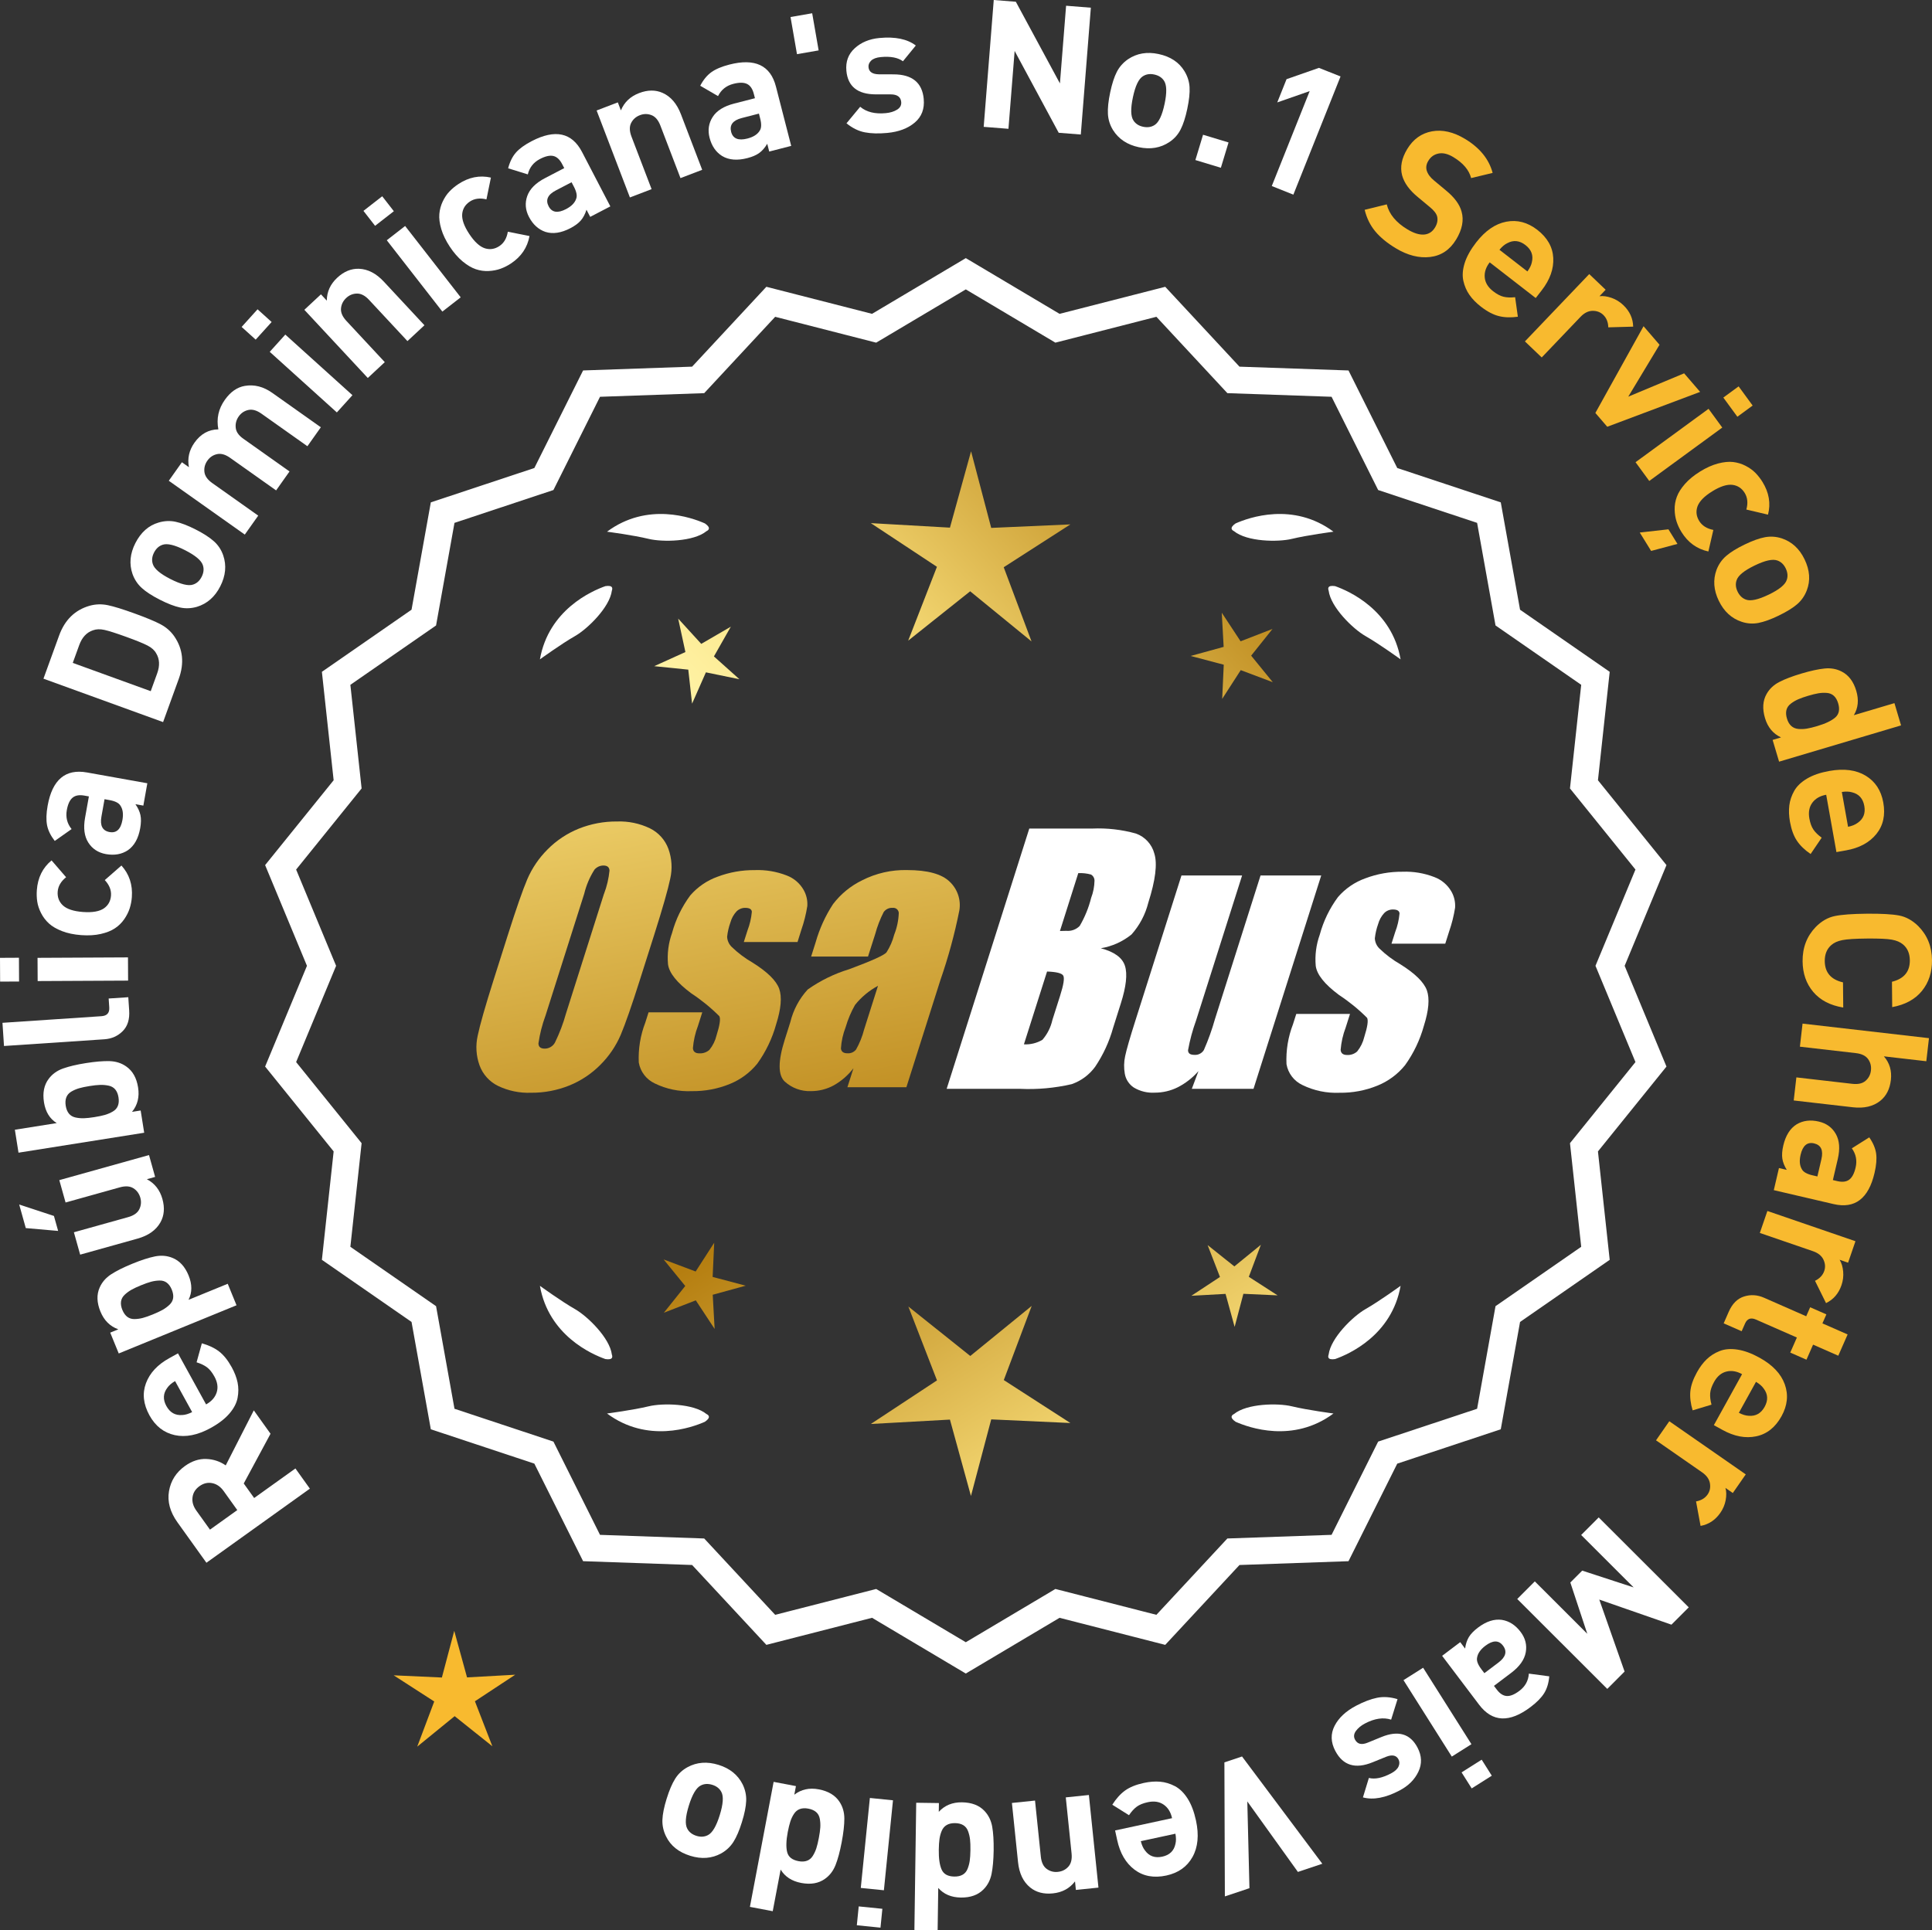 <?xml version="1.0" encoding="UTF-8"?>
<svg id="Layer_2" data-name="Layer 2" xmlns="http://www.w3.org/2000/svg" xmlns:xlink="http://www.w3.org/1999/xlink" viewBox="0 0 172.946 172.834">
  <rect x="0" y="0" width="172.946" height="172.834" fill="#333333" stroke="none"/>
  <defs>
    <style>
      .cls-1 {
        fill: url(#linear-gradient-8);
      }

      .cls-2 {
        fill: url(#linear-gradient-7);
      }

      .cls-3 {
        fill: url(#linear-gradient-5);
      }

      .cls-4 {
        fill: url(#linear-gradient-6);
      }

      .cls-5 {
        fill: url(#linear-gradient-9);
      }

      .cls-6 {
        fill: url(#linear-gradient-4);
      }

      .cls-7 {
        fill: url(#linear-gradient-3);
      }

      .cls-8 {
        fill: url(#linear-gradient-2);
      }

      .cls-9 {
        fill: url(#linear-gradient);
      }

      .cls-10 {
        fill: #f8ba2f;
      }

      .cls-11 {
        fill: #fff;
      }
    </style>
    <linearGradient id="linear-gradient" x1="112.807" y1="196.103" x2="61.382" y2="113.584" gradientUnits="userSpaceOnUse">
      <stop offset="0" stop-color="#f9df7b"/>
      <stop offset=".279" stop-color="#b57e10"/>
      <stop offset=".323" stop-color="#c89d38"/>
      <stop offset=".417" stop-color="#efda86"/>
      <stop offset=".46" stop-color="#fff3a6"/>
      <stop offset=".642" stop-color="#f9df7b"/>
      <stop offset="1" stop-color="#b57e10"/>
    </linearGradient>
    <linearGradient id="linear-gradient-2" x1="126.055" y1="187.848" x2="74.63" y2="105.328" xlink:href="#linear-gradient"/>
    <linearGradient id="linear-gradient-3" x1="147.582" y1="174.432" x2="96.157" y2="91.913" xlink:href="#linear-gradient"/>
    <linearGradient id="linear-gradient-4" x1="47.37" y1="64.053" x2="79.062" y2="235.072" gradientUnits="userSpaceOnUse">
      <stop offset="0" stop-color="#f9df7b"/>
      <stop offset=".279" stop-color="#b57e10"/>
      <stop offset=".284" stop-color="#e5c25b"/>
      <stop offset=".286" stop-color="#f9df7b"/>
      <stop offset=".46" stop-color="#fff3a6"/>
      <stop offset=".642" stop-color="#f9df7b"/>
      <stop offset="1" stop-color="#b57e10"/>
    </linearGradient>
    <linearGradient id="linear-gradient-5" x1="59.878" y1="61.735" x2="91.57" y2="232.754" xlink:href="#linear-gradient-4"/>
    <linearGradient id="linear-gradient-6" x1="72.503" y1="59.396" x2="104.195" y2="230.414" xlink:href="#linear-gradient-4"/>
    <linearGradient id="linear-gradient-7" x1="51.817" y1="113.454" x2="117.593" y2="52.462" xlink:href="#linear-gradient"/>
    <linearGradient id="linear-gradient-8" x1="29.598" y1="89.493" x2="95.374" y2="28.5" xlink:href="#linear-gradient"/>
    <linearGradient id="linear-gradient-9" x1="36.653" y1="97.102" x2="102.43" y2="36.109" xlink:href="#linear-gradient"/>
  </defs>
  <g id="Layer_1-2" data-name="Layer 1">
    <g>
      <polygon class="cls-10" points="41.808 150.19 40.662 146.023 39.556 150.201 35.24 150.004 38.871 152.346 37.349 156.39 40.699 153.66 44.075 156.358 42.513 152.328 46.122 149.95 41.808 150.19"/>
      <g>
        <path class="cls-11" d="M86.455,149.483l-8.345-4.961-9.405,2.409-6.61-7.111-9.703-.338-4.338-8.685-9.214-3.058-1.716-9.556-7.98-5.53,1.046-9.652-6.098-7.554,3.723-8.967-3.723-8.967,6.098-7.554-1.046-9.652,7.98-5.53,1.716-9.556,9.214-3.058,4.338-8.685,9.703-.338,6.61-7.111,9.405,2.409,8.345-4.961,8.345,4.961,9.405-2.409,6.61,7.111,9.703.338,4.338,8.685,9.214,3.058,1.716,9.556,7.98,5.53-1.046,9.652,6.098,7.554-3.723,8.967,3.723,8.967-6.098,7.554,1.046,9.652-7.98,5.53-1.716,9.556-9.214,3.058-4.338,8.685-9.703.338-6.61,7.111-9.405-2.409-8.345,4.961ZM78.385,142.606l8.07,4.797,8.07-4.797,9.095,2.329,6.392-6.877,9.383-.327,4.195-8.399,8.91-2.957,1.659-9.241,7.716-5.348-1.011-9.334,5.897-7.305-3.6-8.671,3.6-8.671-5.897-7.305,1.011-9.334-7.716-5.348-1.659-9.241-8.91-2.957-4.195-8.399-9.383-.327-6.392-6.877-9.095,2.329-8.07-4.797-8.07,4.797-9.095-2.329-6.392,6.877-9.383.327-4.195,8.399-8.91,2.957-1.659,9.241-7.716,5.348,1.011,9.334-5.897,7.305,3.6,8.671-3.6,8.671,5.897,7.305-1.011,9.334,7.716,5.348,1.659,9.241,8.91,2.957,4.195,8.399,9.383.327,6.392,6.877,9.095-2.329Z"/>
        <path class="cls-11" d="M86.455,149.844l-.159-.094-8.234-4.896-9.459,2.423-6.647-7.151-9.759-.341-4.363-8.735-9.268-3.075-1.726-9.611-8.025-5.562,1.052-9.707-6.134-7.598,3.745-9.019-3.745-9.019,6.134-7.597-1.052-9.708,8.025-5.562,1.726-9.611,9.268-3.076,4.363-8.735,9.759-.34,6.647-7.151,9.459,2.422,8.394-4.989.159.094,8.233,4.896,9.459-2.422,6.647,7.151,9.759.34,4.364,8.735,9.267,3.076,1.726,9.611,8.025,5.562-1.052,9.708,6.134,7.597-3.744,9.019,3.744,9.019-6.134,7.598,1.052,9.707-8.025,5.562-1.726,9.611-9.267,3.075-4.364,8.735-9.759.341-6.647,7.151-9.459-2.423-8.393,4.989ZM78.157,144.188l.111.065,8.187,4.867,8.297-4.933,9.352,2.396,6.571-7.071.129-.004,9.519-.333,4.313-8.636.123-.04,9.038-3,1.706-9.5,7.934-5.5-1.04-9.596,6.063-7.512-3.701-8.915,3.701-8.915-6.063-7.511,1.04-9.597-7.934-5.499-1.706-9.5-9.161-3.041-4.313-8.636-9.647-.336-6.571-7.071-9.352,2.395-.111-.065-8.186-4.867-8.298,4.933-9.352-2.395-6.571,7.071-.129.004-9.519.332-4.312,8.636-.123.04-9.039,3.001-1.706,9.5-7.934,5.499,1.04,9.597-6.063,7.511,3.702,8.915-3.702,8.915,6.063,7.512-1.04,9.596,7.934,5.5,1.706,9.5,9.162,3.04,4.312,8.636,9.647.337,6.571,7.071,9.352-2.396ZM86.455,147.765l-8.118-4.825-9.148,2.343-6.43-6.916-9.438-.329-4.221-8.449-8.963-2.975-1.669-9.297-7.763-5.379,1.018-9.39-5.933-7.348,3.622-8.723-3.622-8.723,5.933-7.348-1.018-9.39,7.763-5.379,1.669-9.296,8.963-2.976,4.221-8.448,9.438-.329,6.43-6.917,9.148,2.343,8.118-4.825,8.117,4.825,9.148-2.343,6.43,6.917,9.438.329,4.221,8.448,8.964,2.976,1.668,9.296,7.763,5.379-1.018,9.39,5.933,7.348-3.622,8.723,3.622,8.723-5.933,7.348,1.018,9.39-7.763,5.379-1.668,9.297-8.964,2.975-4.221,8.449-9.438.329-6.43,6.916-9.148-2.343-8.117,4.825ZM78.433,142.273l.111.065,7.911,4.703,8.021-4.769,9.041,2.315,6.354-6.836.129-.004,9.198-.321,4.17-8.35.123-.04,8.735-2.899,1.648-9.186,7.671-5.316-1.006-9.278,5.862-7.262-3.579-8.619,3.579-8.619-5.862-7.262,1.006-9.278-7.671-5.316-1.648-9.185-8.858-2.94-4.17-8.349-9.327-.325-6.354-6.837-9.041,2.315-.111-.065-7.91-4.703-8.022,4.769-9.041-2.315-6.354,6.837-.129.004-9.198.321-4.17,8.349-.123.04-8.734,2.9-1.649,9.185-7.671,5.316,1.006,9.278-5.862,7.262,3.579,8.619-3.579,8.619,5.862,7.262-1.006,9.278,7.671,5.316,1.649,9.186,8.857,2.939,4.17,8.35,9.327.325,6.354,6.836,9.041-2.315Z"/>
      </g>
      <g>
        <polygon class="cls-9" points="63.793 114.333 63.933 111.272 62.273 113.847 59.405 112.768 61.341 115.143 59.428 117.537 62.285 116.43 63.971 118.989 63.801 115.929 66.755 115.117 63.793 114.333"/>
        <polygon class="cls-8" points="92.354 116.929 86.855 121.411 81.313 116.983 83.876 123.597 77.952 127.5 85.035 127.107 86.916 133.947 88.731 127.088 95.817 127.413 89.856 123.568 92.354 116.929"/>
        <polygon class="cls-7" points="111.789 114.323 112.869 111.455 110.494 113.391 108.1 111.479 109.207 114.336 106.648 116.021 109.707 115.851 110.52 118.806 111.304 115.844 114.365 115.984 111.789 114.323"/>
      </g>
      <g>
        <path class="cls-11" d="M110.463,126.608c-.114.057-.184.124-.207.201-.001.001-.002.002-.003.003.001 0.0.001 0.0.002.001-.036.131.066.291.35.488,1.179.524,5.149,1.947,8.764-.74,0,0-2.348-.308-3.726-.643-1.249-.304-4.027-.256-5.179.691Z"/>
        <path class="cls-11" d="M118.923,121.569c0.0.001-0.0.003,0,.004.001-0.0.001-0.0.002-.001.063.12.248.166.589.115,1.217-.428,5.08-2.121,5.862-6.557,0,0-1.918,1.389-3.15,2.091-1.117.637-3.103,2.579-3.29,4.059-.043.12-.049.217-.013.288Z"/>
      </g>
      <g>
        <path class="cls-11" d="M63.244,126.608c.114.057.184.124.207.201.001.001.002.002.003.003-.001 0-.001 0-.002.001.036.131-.066.291-.35.488-1.179.524-5.149,1.947-8.764-.74,0,0,2.348-.308,3.726-.643,1.249-.304,4.027-.256,5.179.691Z"/>
        <path class="cls-11" d="M54.784,121.569c-0.0.001 0.0.003,0,.004-.001-0-.001-0-.002-.001-.063.12-.248.166-.589.115-1.217-.428-5.08-2.121-5.862-6.557,0,0,1.918,1.389,3.15,2.091,1.117.637,3.103,2.579,3.29,4.059.043.12.049.217.013.288Z"/>
      </g>
      <g>
        <path class="cls-11" d="M63.244,47.56c.114-.057.184-.124.207-.201.001-.001.002-.002.003-.003-.001-0-.001-0-.002-.001.036-.131-.066-.291-.35-.488-1.179-.524-5.149-1.947-8.764.74,0,0,2.348.308,3.726.643,1.249.304,4.027.256,5.179-.691Z"/>
        <path class="cls-11" d="M54.784,52.599c-0-.001 0-.003,0-.004-.001 0-.001 0-.002.001-.063-.12-.248-.166-.589-.115-1.217.428-5.08,2.121-5.862,6.557,0,0,1.918-1.389,3.15-2.091,1.117-.637,3.103-2.579,3.29-4.059.043-.12.049-.217.013-.288Z"/>
      </g>
      <g>
        <path class="cls-11" d="M110.463,47.56c-.114-.057-.184-.124-.207-.201-.001-.001-.002-.002-.003-.003.001-0.0.001-0.0.002-.001-.036-.131.066-.291.35-.488,1.179-.524,5.149-1.947,8.764.74,0,0-2.348.308-3.726.643-1.249.304-4.027.256-5.179-.691Z"/>
        <path class="cls-11" d="M118.923,52.599c0-.001-0-.003,0-.004.001 0.0.001 0.0.002.001.063-.12.248-.166.589-.115,1.217.428,5.08,2.121,5.862,6.557,0,0-1.918-1.389-3.15-2.091-1.117-.637-3.103-2.579-3.29-4.059-.043-.12-.049-.217-.013-.288Z"/>
      </g>
      <g id="Group_4" data-name="Group 4">
        <g id="Group_1" data-name="Group 1">
          <path id="Path_1" data-name="Path 1" class="cls-6" d="M57.296,87.691c-.743,2.341-1.321,3.999-1.734,4.975-.429.998-1.045,1.904-1.814,2.67-.793.803-1.741,1.435-2.787,1.858-1.09.438-2.256.658-3.431.648-1.017.039-2.027-.171-2.945-.611-.769-.376-1.363-1.035-1.657-1.839-.308-.854-.365-1.778-.165-2.663.198-.958.677-2.638,1.438-5.039l1.265-3.987c.743-2.341,1.321-3.999,1.734-4.975.429-.998,1.045-1.904,1.814-2.67.793-.803,1.741-1.435,2.787-1.858,1.091-.437,2.256-.656,3.431-.646,1.017-.039,2.027.171,2.945.611.768.377,1.362,1.036,1.657,1.84.308.854.365,1.778.165,2.663-.198.958-.677,2.637-1.438,5.037l-1.266,3.986ZM54.07,80.032c.255-.669.42-1.369.49-2.082-.014-.303-.197-.454-.548-.454-.305.003-.593.136-.794.366-.426.665-.737,1.397-.922,2.166l-3.456,10.883c-.3.811-.515,1.65-.64,2.506,0,.319.194.476.565.476.383-.001.734-.212.915-.548.408-.836.739-1.708.988-2.604l3.398-10.71.003.003Z"/>
          <path id="Path_2" data-name="Path 2" class="cls-3" d="M71.393,84.349h-4.81l.329-1.035c.208-.538.339-1.102.391-1.676-.018-.234-.216-.351-.592-.351-.295-.003-.578.115-.785.325-.254.277-.438.611-.538.973-.15.416-.25.849-.298,1.289.015.339.158.661.399.9.569.552,1.206,1.031,1.894,1.425,1.317.827,2.106,1.604,2.367,2.33.259.728.172,1.789-.271,3.182-.35,1.263-.919,2.454-1.683,3.518-.654.81-1.504,1.439-2.469,1.829-1.077.439-2.23.656-3.393.64-1.148.051-2.29-.186-3.322-.691-.755-.353-1.289-1.052-1.43-1.873-.055-1.217.143-2.433.582-3.57l.293-.922h4.808l-.384,1.21c-.246.642-.398,1.316-.454,2.001.022.307.216.461.574.461.33.02.655-.092.903-.311.308-.381.527-.826.64-1.302.289-.911.373-1.482.251-1.712-.764-.766-1.605-1.451-2.509-2.045-1.291-.958-1.987-1.829-2.088-2.612-.083-.943.039-1.893.359-2.784.329-1.218.883-2.363,1.634-3.376.659-.761,1.503-1.338,2.45-1.676,1.062-.401,2.19-.6,3.325-.589.978-.037,1.953.127,2.864.483.631.24,1.16.689,1.498,1.273.258.444.376.955.34,1.467-.114.719-.291,1.427-.53,2.114l-.348,1.111v-.008Z"/>
          <path id="Path_3" data-name="Path 3" class="cls-4" d="M77.704,85.648h-5.095l.406-1.28c.343-1.213.869-2.366,1.559-3.42.686-.899,1.573-1.626,2.59-2.122,1.245-.636,2.629-.953,4.027-.922,1.836,0,3.11.347,3.822,1.042.696.657,1.021,1.616.867,2.561-.422,2.122-.99,4.212-1.701,6.255l-3.043,9.588h-5.279l.542-1.701c-.481.626-1.083,1.149-1.771,1.536-.626.339-1.326.515-2.038.512-.862.033-1.703-.275-2.341-.856-.611-.57-.611-1.82,0-3.75l.498-1.571c.264-1.09.8-2.096,1.558-2.923,1.131-.798,2.383-1.411,3.707-1.814,2.019-.75,3.134-1.252,3.343-1.508.313-.488.546-1.023.691-1.584.247-.621.386-1.28.41-1.948-.017-.269-.248-.473-.517-.457-.011.001-.021.002-.032.003-.317-.024-.622.121-.805.381-.322.631-.577,1.295-.761,1.979l-.638,1.997ZM78.595,88.267c-.793.427-1.493,1.009-2.056,1.712-.356.627-.637,1.293-.838,1.986-.24.612-.383,1.257-.424,1.913.033.285.223.432.582.432.297.022.586-.104.772-.337.316-.559.557-1.156.717-1.778l1.247-3.928Z"/>
        </g>
        <g id="Group_3" data-name="Group 3">
          <path id="Path_7" data-name="Path 7" class="cls-11" d="M92.131,74.187h5.641c1.319-.059,2.639.092,3.91.446.817.29,1.437.967,1.654,1.807.278.907.098,2.367-.542,4.379-.264,1.057-.78,2.035-1.503,2.849-.794.644-1.742,1.07-2.751,1.236,1.207.319,1.928.841,2.162,1.576s.11,1.862-.373,3.376l-.684,2.162c-.345,1.246-.89,2.429-1.613,3.501-.526.72-1.258,1.262-2.1,1.554-1.523.352-3.088.492-4.649.417h-6.541l7.396-23.304h-.007ZM93.73,86.985l-2.073,6.522c.579.032,1.154-.108,1.654-.402.44-.507.747-1.115.893-1.771l.691-2.173c.318-.999.411-1.603.278-1.814-.132-.212-.611-.329-1.445-.359l.003-.004ZM96.524,78.176l-1.642,5.183c.245-.011.435-.014.57-.014.446.042.887-.119,1.2-.44.459-.785.804-1.631,1.024-2.513.188-.49.289-1.008.3-1.532.004-.229-.116-.442-.314-.556-.368-.102-.75-.144-1.131-.126l-.007-.002Z"/>
          <path id="Path_8" data-name="Path 8" class="cls-11" d="M118.271,78.39l-6.061,19.1h-5.523l.596-1.588c-.519.596-1.147,1.088-1.851,1.449-.638.318-1.342.484-2.056.483-.66.041-1.318-.12-1.885-.461-.422-.281-.712-.723-.801-1.222-.094-.527-.084-1.068.03-1.591.114-.552.428-1.65.951-3.288l4.09-12.884h5.428l-4.126,12.997c-.313.861-.551,1.747-.713,2.648,0,.278.183.417.56.417.344.031.676-.137.856-.432.396-.901.729-1.829.995-2.776l4.079-12.854h5.428l.003.003Z"/>
          <path id="Path_9" data-name="Path 9" class="cls-11" d="M129.372,84.495h-4.81l.329-1.035c.208-.538.339-1.102.391-1.676-.018-.234-.216-.351-.592-.351-.295-.003-.578.115-.784.325-.254.277-.438.611-.538.973-.15.416-.249.848-.297,1.287.015.339.158.661.399.9.569.553,1.205,1.032,1.893,1.426,1.317.827,2.106,1.604,2.367,2.33.259.728.172,1.789-.271,3.182-.35,1.263-.919,2.454-1.683,3.518-.654.809-1.504,1.439-2.469,1.829-1.077.439-2.23.656-3.393.64-1.148.051-2.29-.186-3.322-.691-.755-.353-1.289-1.052-1.43-1.873-.055-1.217.143-2.433.582-3.57l.293-.922h4.81l-.384,1.211c-.246.642-.398,1.316-.454,2.001.022.307.216.461.574.461.33.02.655-.092.903-.311.308-.381.527-.826.64-1.302.289-.911.373-1.482.251-1.712-.764-.766-1.605-1.451-2.509-2.045-1.291-.958-1.987-1.829-2.088-2.612-.083-.943.039-1.893.359-2.784.329-1.218.883-2.363,1.634-3.376.659-.761,1.503-1.338,2.45-1.676,1.062-.401,2.19-.6,3.325-.589.978-.037,1.953.127,2.864.483.632.239,1.163.689,1.503,1.273.258.444.376.955.34,1.467-.114.719-.291,1.427-.53,2.114l-.351,1.108-.004-.005Z"/>
        </g>
      </g>
      <g>
        <path class="cls-11" d="M22.718,126.28l1.499,2.094-2.398,4.454.932,1.301,3.694-2.646,1.294,1.808-9.261,6.634-2.6-3.63c-.657-.919-.908-1.845-.751-2.778.159-.934.637-1.686,1.434-2.257.616-.441,1.248-.65,1.894-.628.646.022,1.23.215,1.751.576l2.513-4.928ZM19.002,132.798c-.399-.081-.781.009-1.146.27-.364.261-.571.594-.622.998-.053.404.062.801.342,1.191l1.221,1.704,2.444-1.751-1.22-1.705c-.28-.39-.619-.625-1.019-.707Z"/>
        <path class="cls-11" d="M15.932,121.177l2.516,4.57c.486-.268.802-.624.946-1.068.145-.445.078-.92-.2-1.425-.205-.374-.427-.65-.665-.829-.239-.18-.549-.328-.932-.447l.471-1.701c.618.172,1.132.415,1.543.73.41.316.788.787,1.133,1.413.257.467.431.922.523,1.364.091.443.092.902,0,1.379-.091.477-.337.947-.738,1.411-.402.465-.959.893-1.669,1.283-1.168.643-2.241.855-3.219.639s-1.731-.807-2.262-1.769c-.549-1-.654-1.959-.313-2.878.342-.918,1.04-1.667,2.096-2.248l.771-.425ZM15.672,123.658c-.312.184-.543.384-.692.6-.381.502-.409,1.048-.085,1.636.323.589.799.856,1.427.804.263-.011.556-.099.878-.264l-1.527-2.775Z"/>
        <path class="cls-11" d="M11.838,113.155c.8-.328,1.477-.547,2.03-.658s1.072-.07,1.555.124c.646.254,1.132.781,1.46,1.581.327.799.324,1.526-.006,2.181l3.509-1.437.787,1.925-10.543,4.315-.763-1.865.725-.297c-.74-.262-1.274-.793-1.602-1.592-.327-.8-.35-1.517-.068-2.15.21-.478.55-.87,1.022-1.18.473-.308,1.104-.624,1.894-.947ZM13.524,114.764c-.243.065-.544.171-.898.316s-.643.28-.863.405c-.22.124-.421.273-.604.445-.184.174-.29.373-.325.6-.033.228.007.479.118.756.114.276.262.483.444.622.185.138.402.204.654.199.251-.005.499-.04.743-.105.243-.065.544-.171.899-.316.354-.146.642-.28.862-.404.22-.125.424-.274.611-.449s.299-.376.333-.603c.034-.228-.007-.479-.119-.756-.113-.276-.263-.483-.445-.622-.183-.138-.403-.203-.66-.196-.256.007-.507.043-.751.108Z"/>
        <path class="cls-11" d="M1.718,107.849l3.11,1.024.376,1.341-2.896-.254-.59-2.111ZM13.339,103.421l.547,1.957-.739.207c.702.368,1.164.959,1.392,1.771.221.791.162,1.488-.179,2.093-.392.697-1.076,1.182-2.052,1.455l-5.132,1.434-.561-2.003,4.854-1.356c.504-.141.837-.375,1-.703.162-.328.193-.672.094-1.031-.104-.37-.31-.653-.619-.849-.31-.196-.716-.224-1.22-.083l-4.854,1.356-.561-2.003,8.028-2.244Z"/>
        <path class="cls-11" d="M7.69,95.187c.853-.135,1.562-.193,2.127-.176.565.019,1.06.178,1.484.478.57.396.924,1.02,1.059,1.873.137.854-.045,1.585-.542,2.192l.774-.123.316,1.991-11.251,1.786-.326-2.054,3.745-.595c-.624-.387-1.003-1.008-1.139-1.86-.136-.854.007-1.557.427-2.109.312-.417.733-.722,1.265-.914.53-.191,1.217-.355,2.061-.489ZM8.964,97.14c-.252.007-.568.041-.948.102-.378.061-.689.126-.933.197-.242.07-.472.169-.69.295-.217.127-.367.297-.453.51-.084.213-.104.468-.057.763s.144.53.29.707c.147.177.344.291.59.344s.496.075.747.067c.253-.008.569-.041.948-.102s.69-.126.933-.196c.243-.071.475-.171.697-.298.224-.127.378-.297.462-.511.086-.213.104-.467.058-.762-.046-.295-.144-.531-.29-.708-.147-.176-.346-.29-.597-.342-.252-.052-.504-.074-.757-.066Z"/>
        <path class="cls-11" d="M11.484,89.286l.079,1.182c.055.798-.139,1.418-.58,1.858-.44.441-.986.684-1.636.728l-8.989.602-.137-2.076,8.859-.593c.501-.033.733-.295.701-.784l-.054-.799,1.756-.117Z"/>
        <path class="cls-11" d="M1.696,85.754l.011,2.128-1.696.009-.011-2.128,1.696-.009ZM11.456,85.722l.011,2.08-8.096.04-.011-2.08,8.096-.04Z"/>
        <path class="cls-11" d="M10.87,77.496c.702.779,1.014,1.722.933,2.828-.025.351-.091.688-.195,1.012-.104.324-.267.646-.487.968-.223.32-.498.592-.831.813-.331.222-.755.391-1.272.508-.516.117-1.099.152-1.748.104-.648-.048-1.22-.167-1.714-.358s-.887-.421-1.177-.688c-.29-.267-.524-.575-.702-.926-.178-.35-.292-.692-.342-1.027-.051-.335-.062-.679-.037-1.029.082-1.117.521-2.005,1.318-2.663l1.302,1.507c-.467.373-.717.804-.754,1.293-.035.489.117.896.457,1.221.359.337.961.535,1.801.598.852.062,1.479-.047,1.885-.327.384-.271.593-.651.63-1.142.036-.489-.149-.951-.556-1.388l1.49-1.303Z"/>
        <path class="cls-11" d="M13.189,70.131l-.357,2.001-.709-.127c.232.334.382.661.45.982.067.32.059.712-.023,1.174-.164.914-.53,1.568-1.1,1.965-.554.367-1.208.482-1.964.348-.693-.124-1.22-.468-1.579-1.03-.36-.563-.458-1.307-.291-2.23l.341-1.905-.41-.074c-.45-.08-.802-.019-1.048.187-.249.205-.422.575-.518,1.11-.114.641.027,1.208.428,1.701l-1.507,1.063c-.37-.478-.601-.949-.69-1.415s-.072-1.046.052-1.738c.417-2.331,1.593-3.324,3.524-2.978l5.401.967ZM9.799,71.637l-.441-.078-.278,1.559c-.145.809.098,1.27.728,1.382.62.111,1.004-.248,1.152-1.078.096-.535.037-.963-.177-1.282-.141-.242-.468-.409-.983-.502Z"/>
        <path class="cls-11" d="M9.657,54.188c.553.116,1.356.365,2.409.747s1.828.706,2.327.973.904.626,1.217,1.08c.771,1.13.9,2.397.391,3.801l-1.402,3.865-10.709-3.887,1.402-3.865c.51-1.403,1.423-2.292,2.738-2.666.53-.147,1.072-.164,1.627-.048ZM13.205,57.799c-.363-.188-.995-.446-1.898-.773-.902-.327-1.552-.535-1.951-.624-.399-.088-.744-.076-1.033.033-.569.191-.979.633-1.23,1.324l-.579,1.595,6.979,2.532.578-1.594c.251-.691.219-1.293-.095-1.805-.15-.27-.407-.5-.771-.688Z"/>
        <path class="cls-11" d="M17.517,47.411c.711.363,1.259.717,1.64,1.062.383.344.656.763.825,1.255.307.899.219,1.824-.266,2.774-.479.94-1.174,1.551-2.083,1.83-.507.148-1.011.17-1.513.063s-1.105-.339-1.809-.697-1.243-.708-1.619-1.051c-.377-.341-.654-.761-.832-1.258-.308-.899-.223-1.819.258-2.761.494-.969,1.19-1.584,2.09-1.844.506-.149,1.009-.171,1.506-.067.498.104,1.098.336,1.803.693ZM16.57,49.265c-.921-.47-1.593-.632-2.013-.488-.331.107-.588.342-.771.703-.18.352-.216.692-.108,1.022.13.425.656.873,1.578,1.343.932.475,1.607.64,2.028.495.33-.106.584-.336.764-.688.185-.36.222-.706.115-1.036-.13-.426-.661-.876-1.593-1.351Z"/>
        <path class="cls-11" d="M28.72,38.257l-1.202,1.697-4.112-2.914c-.427-.302-.819-.412-1.176-.332-.358.08-.645.271-.86.576s-.307.64-.27,1.005c.034.365.257.692.666.982l4.151,2.941-1.201,1.697-4.113-2.914c-.427-.302-.818-.413-1.177-.333-.356.08-.644.273-.859.578-.222.312-.311.651-.269,1.015.043.364.277.697.704.999l4.113,2.914-1.202,1.697-6.803-4.819,1.174-1.658.628.444c-.149-.785.016-1.518.496-2.196.556-.784,1.269-1.181,2.139-1.192-.186-.955.007-1.837.581-2.646.506-.714,1.101-1.129,1.785-1.246.848-.145,1.667.064,2.459.625l4.348,3.08Z"/>
        <path class="cls-11" d="M24.316,28.831l-1.427,1.579-1.259-1.137,1.426-1.579,1.26,1.137ZM31.55,35.384l-1.396,1.544-6.008-5.426,1.394-1.544,6.01,5.426Z"/>
        <path class="cls-11" d="M37.995,29.123l-1.522,1.417-3.435-3.689c-.355-.383-.716-.571-1.083-.566-.366.006-.686.137-.959.391-.281.262-.438.574-.471.939-.031.365.13.739.486,1.121l3.434,3.69-1.521,1.417-5.68-6.104,1.487-1.384.523.562c.006-.793.317-1.476.934-2.05.602-.56,1.25-.826,1.943-.802.799.029,1.544.414,2.233,1.156l3.63,3.9Z"/>
        <path class="cls-11" d="M35.256,18.912l-1.68,1.308-1.041-1.339,1.679-1.308,1.042,1.339ZM41.24,26.622l-1.642,1.277-4.974-6.387,1.641-1.278,4.975,6.388Z"/>
        <path class="cls-11" d="M47.4,21.134c-.188,1.031-.744,1.853-1.671,2.464-.293.193-.601.349-.92.464-.32.115-.674.184-1.063.204s-.772-.033-1.151-.161c-.378-.127-.771-.359-1.18-.697s-.791-.777-1.15-1.32c-.358-.543-.612-1.069-.762-1.577-.15-.508-.208-.958-.174-1.353.034-.393.136-.767.304-1.121.169-.354.37-.653.605-.897.234-.245.499-.464.793-.658.935-.617,1.906-.811,2.914-.581l-.399,1.95c-.58-.142-1.073-.077-1.482.193-.41.271-.641.64-.688,1.106-.047.49.162,1.088.626,1.791.47.713.94,1.144,1.409,1.293.449.139.879.072,1.289-.198.408-.271.662-.699.76-1.288l1.941.387Z"/>
        <path class="cls-11" d="M54.635,18.48l-1.802.938-.333-.639c-.122.389-.29.708-.503.956-.214.249-.528.482-.944.699-.823.428-1.566.538-2.228.329-.628-.214-1.119-.662-1.475-1.343-.324-.625-.374-1.252-.148-1.881.227-.628.756-1.159,1.589-1.592l1.718-.895-.192-.368c-.212-.407-.474-.646-.788-.718s-.712.019-1.194.27c-.577.301-.94.76-1.087,1.378l-1.762-.545c.153-.584.387-1.055.699-1.41.314-.355.783-.696,1.408-1.021,2.101-1.094,3.604-.769,4.51.973l2.532,4.868ZM51.372,16.715l-.207-.397-1.404.731c-.729.379-.945.853-.649,1.42.289.559.809.644,1.557.254.482-.251.785-.559.908-.923.105-.26.038-.621-.204-1.085Z"/>
        <path class="cls-11" d="M62.857,15.204l-1.942.744-1.801-4.708c-.187-.487-.451-.798-.793-.93s-.688-.132-1.035.002c-.359.137-.621.369-.787.695-.167.326-.157.733.029,1.222l1.801,4.707-1.942.743-2.979-7.786,1.898-.726.274.718c.302-.732.847-1.25,1.634-1.551.767-.293,1.468-.298,2.101-.016.729.326,1.276.963,1.639,1.909l1.903,4.976Z"/>
        <path class="cls-11" d="M70.827,13.063l-1.968.507-.179-.697c-.207.351-.442.623-.707.818-.264.194-.623.35-1.077.467-.898.231-1.646.171-2.244-.182-.564-.351-.941-.897-1.134-1.642-.175-.682-.081-1.303.28-1.864s.998-.959,1.907-1.193l1.875-.483-.104-.402c-.115-.444-.316-.736-.606-.877-.289-.14-.697-.143-1.224-.007-.632.163-1.088.528-1.37,1.097l-1.594-.928c.28-.535.614-.94,1.001-1.217.386-.275.92-.501,1.601-.676,2.294-.591,3.685.064,4.175,1.965l1.367,5.314ZM68.047,10.607l-.11-.435-1.535.396c-.795.205-1.112.617-.953,1.237.157.609.644.809,1.459.599.526-.136.892-.367,1.094-.694.161-.229.177-.597.046-1.103Z"/>
        <path class="cls-11" d="M73.282,4.513l-1.939.337-.578-3.326,1.939-.337.578,3.326Z"/>
        <path class="cls-11" d="M82.688,8.864c.084.881-.184,1.584-.798,2.107-.615.524-1.437.835-2.468.932-.765.072-1.431.055-1.997-.053-.567-.107-1.118-.377-1.65-.809l1.226-1.481c.559.473,1.321.663,2.288.571.402-.037.742-.142,1.016-.312.271-.17.396-.398.368-.686-.043-.456-.359-.684-.948-.682l-1.35-.001c-1.608-.01-2.478-.71-2.609-2.102-.078-.828.172-1.505.75-2.03.576-.526,1.312-.831,2.204-.915,1.411-.134,2.499.091,3.26.673l-1.151,1.41c-.45-.332-1.109-.458-1.979-.376-.395.037-.682.143-.863.314-.182.173-.263.37-.241.594.039.414.348.626.928.636l1.318.004c1.66.004,2.561.739,2.698,2.205Z"/>
        <path class="cls-11" d="M96.75,12.045l-1.978-.156-3.945-7.327-.554,6.971-2.216-.176.9-11.356,1.977.156,3.947,7.312.552-6.955,2.216.176-.899,11.356Z"/>
        <path class="cls-11" d="M106.284,9.734c-.165.782-.366,1.402-.6,1.86-.232.457-.564.831-.998,1.121-.787.53-1.704.686-2.747.465-1.032-.22-1.802-.731-2.308-1.537-.275-.45-.427-.932-.454-1.445-.028-.513.04-1.155.204-1.928.163-.771.361-1.384.594-1.836.232-.453.566-.829,1.001-1.13.787-.53,1.698-.687,2.732-.467,1.064.226,1.838.738,2.322,1.539.274.45.427.931.456,1.438.028.508-.039,1.147-.203,1.92ZM104.25,9.303c.214-1.012.196-1.702-.051-2.071-.189-.291-.483-.479-.88-.562-.387-.082-.724-.028-1.016.161-.376.236-.673.86-.887,1.872-.218,1.023-.201,1.719.048,2.088.189.291.477.477.862.559.396.084.74.032,1.031-.157.377-.236.676-.866.892-1.889Z"/>
        <path class="cls-11" d="M109.288,15.022l-2.281-.691.686-2.266,2.282.691-.687,2.266Z"/>
        <path class="cls-11" d="M115.778,17.428l-1.933-.771,3.394-8.5-2.903,1.013.831-2.081,2.901-1.013,1.932.771-4.222,10.58Z"/>
        <path class="cls-10" d="M130.346,21.45c-.558.923-1.332,1.442-2.326,1.56-.992.116-2.018-.145-3.076-.784-.777-.469-1.389-.973-1.836-1.511-.448-.538-.764-1.181-.948-1.928l1.978-.488c.216.879.832,1.624,1.846,2.236.566.342,1.061.498,1.484.467.424-.03.754-.242.991-.635.204-.338.266-.668.187-.99-.074-.27-.301-.556-.678-.858l-1.058-.881c-.749-.615-1.217-1.265-1.401-1.949-.19-.738-.037-1.518.459-2.34.535-.886,1.272-1.415,2.212-1.589.94-.174,1.932.054,2.972.682,1.314.794,2.137,1.808,2.464,3.04l-1.925.463c-.187-.723-.718-1.35-1.595-1.879-.484-.292-.924-.398-1.32-.32s-.702.296-.916.652c-.178.292-.227.58-.148.863.094.318.315.621.666.907l1.058.882c.759.62,1.225,1.251,1.398,1.892.222.769.059,1.605-.486,2.509Z"/>
        <path class="cls-10" d="M137.474,26.686l-4.121-3.196c-.341.438-.488.891-.444,1.355.043.467.293.875.748,1.229.336.262.65.427.94.497.29.069.634.083,1.032.04l.244,1.748c-.636.089-1.204.069-1.707-.058-.503-.126-1.037-.408-1.602-.847-.422-.326-.762-.676-1.021-1.045-.261-.37-.443-.792-.549-1.266-.104-.473-.065-1.003.118-1.588.186-.587.526-1.199,1.022-1.84.816-1.054,1.718-1.676,2.7-1.864.984-.189,1.909.054,2.778.727.901.699,1.379,1.538,1.43,2.517.051.978-.293,1.943-1.03,2.896l-.54.695ZM136.728,24.305c.214-.293.347-.567.398-.825.15-.612-.04-1.124-.571-1.536-.53-.411-1.074-.469-1.629-.17-.236.113-.471.311-.701.59l2.503,1.941Z"/>
        <path class="cls-10" d="M146.197,29.247l-2.229.063c-.01-.468-.162-.842-.455-1.122-.255-.242-.573-.361-.954-.356-.38.005-.741.185-1.079.54l-3.47,3.634-1.504-1.437,5.757-6.029,1.469,1.403-.552.579c.331-.039.691.012,1.084.149.393.139.742.354,1.051.649.57.545.864,1.188.882,1.926Z"/>
        <path class="cls-10" d="M152.188,35.089l-8.312,3.122-1.064-1.236,4.313-7.767,1.43,1.661-2.798,4.646,5-2.088,1.431,1.661Z"/>
        <path class="cls-10" d="M147.636,43.064l-1.228-1.679,6.535-4.78,1.229,1.679-6.536,4.78ZM155.524,37.315l-1.258-1.718,1.37-1.001,1.255,1.717-1.367,1.002Z"/>
        <path class="cls-10" d="M150.16,48.7l-2.357.629-1.018-1.647,2.567-.288.808,1.307ZM152.93,49.378c-1.025-.22-1.829-.801-2.412-1.744-.186-.3-.331-.611-.437-.935s-.163-.68-.172-1.069.057-.771.195-1.146.382-.76.732-1.158c.349-.397.802-.768,1.354-1.109.555-.342,1.087-.581,1.6-.716.512-.134.964-.179,1.356-.133.392.047.763.159,1.111.339s.643.39.88.632.449.513.634.812c.589.953.753,1.93.494,2.93l-1.938-.458c.159-.574.109-1.07-.148-1.488-.258-.417-.619-.657-1.085-.721-.49-.062-1.092.129-1.81.572-.726.448-1.171.905-1.336,1.37-.15.444-.098.875.16,1.293.259.417.679.684,1.265.799l-.444,1.93Z"/>
        <path class="cls-10" d="M159.243,55.111c-.72.348-1.333.57-1.837.666-.505.096-1.004.062-1.497-.103-.903-.298-1.588-.927-2.051-1.887-.46-.951-.527-1.873-.201-2.765.188-.494.477-.909.865-1.245s.938-.676,1.648-1.02c.711-.344,1.316-.562,1.815-.655.5-.094,1.002-.062,1.505.099.902.298,1.584.922,2.045,1.873.474.979.541,1.905.206,2.778-.188.494-.474.907-.857,1.241-.385.334-.932.673-1.642,1.017ZM158.338,53.238c.932-.45,1.467-.887,1.605-1.31.114-.328.083-.674-.093-1.039-.172-.355-.422-.59-.749-.704-.418-.153-1.094-.005-2.024.446-.942.455-1.481.894-1.621,1.316-.114.328-.085.669.087,1.024.177.364.429.604.757.719.417.153,1.097.002,2.038-.453Z"/>
        <path class="cls-10" d="M159.258,68.198l-.58-1.947.751-.224c-.712-.334-1.188-.909-1.432-1.728-.249-.838-.202-1.559.142-2.162.255-.454.632-.812,1.133-1.071.501-.261,1.166-.515,1.994-.761.817-.243,1.508-.393,2.07-.449.562-.056,1.074.037,1.534.278.618.317,1.05.89,1.296,1.718.243.818.171,1.546-.218,2.185l3.635-1.081.593,1.994-10.918,3.248ZM162.666,65.014c.747-.222,1.287-.48,1.623-.774.336-.295.421-.718.257-1.27-.086-.287-.213-.508-.381-.663-.17-.156-.379-.244-.631-.264-.249-.021-.5-.01-.749.031s-.559.116-.927.226c-.367.109-.667.215-.897.317-.232.103-.45.23-.653.386-.205.156-.335.345-.392.567-.056.223-.042.477.044.763.084.287.212.508.381.663.169.156.38.246.632.271s.508.016.768-.028c.259-.044.568-.119.926-.226Z"/>
        <path class="cls-10" d="M164.391,76.296l-.917-5.135c-.546.098-.959.334-1.239.709-.279.375-.368.847-.268,1.414.075.419.197.752.365.998.17.247.415.487.739.722l-.99,1.461c-.531-.36-.94-.756-1.228-1.187-.289-.431-.496-.998-.622-1.701-.093-.525-.112-1.012-.058-1.461.056-.448.202-.884.441-1.306.238-.422.623-.788,1.152-1.1s1.192-.538,1.992-.681c1.312-.234,2.396-.093,3.253.426.857.52,1.381,1.319,1.574,2.401.201,1.123-.007,2.065-.624,2.825-.618.761-1.519,1.247-2.706,1.459l-.866.154ZM165.432,74.03c.355-.074.639-.19.85-.348.521-.353.723-.86.604-1.521-.118-.662-.482-1.068-1.095-1.219-.252-.074-.558-.085-.916-.031l.557,3.119Z"/>
        <path class="cls-10" d="M164.998,90.213c-1.164-.192-2.059-.659-2.685-1.4-.625-.741-.942-1.656-.951-2.744-.012-1.216.379-2.237,1.172-3.066.518-.526,1.088-.854,1.712-.982.623-.129,1.579-.198,2.871-.21,1.289-.011,2.247.042,2.873.159.625.117,1.201.435,1.728.952.808.814,1.217,1.83,1.228,3.046.01,1.088-.292,2.008-.903,2.76-.613.752-1.499,1.234-2.66,1.447l-.021-2.271c1.076-.266,1.608-.905,1.6-1.918-.005-.608-.206-1.081-.604-1.419-.248-.211-.582-.354-1.003-.432-.424-.076-1.162-.109-2.217-.1-1.057.009-1.795.056-2.216.14-.422.083-.752.232-.995.448-.393.345-.585.821-.581,1.43.01,1.023.554,1.658,1.633,1.905l.021,2.256Z"/>
        <path class="cls-10" d="M160.568,98.533l.237-2.066,5.007.576c.52.06.916-.031,1.191-.273.274-.242.434-.549.476-.919.045-.383-.04-.722-.252-1.021-.213-.298-.579-.478-1.099-.537l-5.007-.576.238-2.066,11.317,1.303-.239,2.066-3.798-.438c.513.585.721,1.291.626,2.118-.094.815-.413,1.439-.956,1.87-.627.497-1.443.688-2.45.572l-5.292-.609Z"/>
        <path class="cls-10" d="M158.785,106.563l.461-1.979.7.164c-.214-.346-.348-.681-.397-1.005s-.021-.715.084-1.172c.212-.903.611-1.539,1.201-1.905.571-.337,1.23-.419,1.979-.244.686.159,1.194.529,1.523,1.11.33.581.389,1.328.176,2.243l-.439,1.885.404.095c.446.104.8.061,1.058-.131.26-.192.45-.553.573-1.083.147-.633.035-1.207-.337-1.722l1.56-.983c.344.497.549.979.615,1.45.064.469.018,1.047-.143,1.733-.537,2.306-1.763,3.236-3.673,2.79l-5.345-1.246ZM162.25,105.235l.436.102.359-1.543c.188-.8-.032-1.272-.654-1.418-.614-.143-1.016.196-1.207,1.018-.124.529-.087.959.109,1.29.128.249.446.433.957.552Z"/>
        <path class="cls-10" d="M163.461,116.678l-.988-1.997c.42-.205.696-.5.828-.883.114-.333.09-.672-.074-1.016s-.478-.596-.942-.755l-4.751-1.632.676-1.967,7.884,2.708-.66,1.922-.757-.261c.174.285.278.635.316,1.049.038.413-.011.821-.149,1.225-.257.747-.718,1.282-1.382,1.606Z"/>
        <path class="cls-10" d="M154.297,118.489l.456-1.041c.318-.723.774-1.178,1.369-1.364.595-.188,1.189-.15,1.786.111l3.778,1.66.354-.806,1.451.637-.354.806,2.256.991-.836,1.904-2.256-.991-.593,1.348-1.45-.637.593-1.348-3.663-1.608c-.458-.202-.785-.083-.978.356l-.303.688-1.611-.707Z"/>
        <path class="cls-10" d="M153.42,127.603l2.524-4.564c-.486-.269-.956-.346-1.41-.23-.452.115-.819.425-1.098.929-.206.373-.321.708-.346,1.006s.016.64.118,1.026l-1.69.51c-.184-.614-.251-1.18-.205-1.695.048-.516.246-1.087.591-1.712.257-.467.55-.857.876-1.171.325-.313.713-.559,1.165-.736.45-.177.98-.22,1.587-.127.608.092,1.266.334,1.976.726,1.168.646,1.92,1.438,2.259,2.382.338.942.241,1.895-.291,2.855-.552.999-1.307,1.6-2.265,1.801-.959.201-1.966.011-3.02-.572l-.771-.426ZM155.657,126.499c.323.166.615.255.877.266.628.055,1.104-.212,1.43-.8.325-.589.298-1.134-.084-1.637-.147-.217-.378-.417-.689-.602l-1.533,2.772Z"/>
        <path class="cls-10" d="M152.229,136.625l-.405-2.192c.46-.082.806-.29,1.037-.623.201-.289.269-.621.206-.997-.064-.375-.298-.703-.7-.983l-4.125-2.867,1.188-1.708,6.845,4.758-1.16,1.669-.657-.457c.088.321.095.686.019,1.095-.075.408-.235.787-.479,1.138-.451.648-1.039,1.037-1.768,1.169Z"/>
        <path class="cls-11" d="M135.82,143.168l1.572-1.574,4.697,4.693-1.518-4.593,1.062-1.064,4.604,1.502-4.697-4.692,1.571-1.573,8.061,8.051-1.55,1.551-6.461-2.248,2.267,6.447-1.55,1.552-8.06-8.051Z"/>
        <path class="cls-11" d="M129.094,148.259l1.621-1.225.435.574c.056-.403.168-.746.336-1.027.17-.281.44-.563.815-.846.739-.56,1.453-.792,2.141-.696.656.106,1.216.466,1.678,1.079.425.562.578,1.171.46,1.828s-.552,1.27-1.3,1.836l-1.545,1.167.251.332c.277.365.575.558.896.575.321.019.699-.137,1.133-.465.52-.393.8-.905.842-1.539l1.828.243c-.054.602-.205,1.104-.456,1.507-.25.403-.655.817-1.217,1.241-1.89,1.429-3.425,1.358-4.608-.207l-3.31-4.378ZM132.605,149.455l.271.357,1.264-.954c.655-.496.79-.999.403-1.509-.38-.503-.905-.499-1.577.009-.434.328-.682.682-.742,1.062-.061.273.066.618.382,1.035Z"/>
        <path class="cls-11" d="M125.636,150.436l1.758-1.11,4.324,6.844-1.758,1.111-4.324-6.845ZM130.835,158.695l1.8-1.137.905,1.434-1.799,1.137-.906-1.434Z"/>
        <path class="cls-11" d="M119.532,156.776c-.411-.783-.432-1.534-.062-2.253.37-.718,1.013-1.317,1.929-1.798.68-.356,1.304-.594,1.868-.709.565-.116,1.178-.076,1.835.121l-.572,1.836c-.696-.225-1.474-.111-2.333.339-.36.188-.633.414-.821.675-.188.262-.216.52-.081.774.213.406.592.496,1.136.271l1.25-.511c1.49-.603,2.562-.284,3.209.953.388.736.414,1.457.079,2.163-.334.706-.898,1.267-1.692,1.683-1.255.659-2.347.864-3.272.615l.532-1.742c.541.138,1.2.003,1.975-.403.35-.184.575-.39.679-.618.103-.229.101-.442-.002-.641-.194-.368-.561-.447-1.101-.236l-1.221.496c-1.539.627-2.65.289-3.334-1.016Z"/>
        <path class="cls-11" d="M109.646,169.801l-.042-12.001,1.578-.529,7.187,9.605-2.185.732-4.529-6.312.191,7.767-2.2.737Z"/>
        <path class="cls-11" d="M99.819,163.895l5.1-1.1c-.117-.542-.367-.946-.753-1.213-.385-.267-.858-.339-1.422-.217-.417.09-.746.224-.985.401-.24.177-.473.431-.695.763l-1.495-.938c.342-.543.723-.966,1.143-1.27.419-.303.979-.53,1.678-.681.521-.113,1.007-.149,1.458-.11.449.039.891.171,1.321.395.43.224.811.595,1.14,1.112.331.519.58,1.174.751,1.966.281,1.304.178,2.393-.311,3.267-.487.875-1.269,1.428-2.343,1.66-1.114.24-2.064.065-2.846-.523-.782-.59-1.3-1.475-1.554-2.652l-.187-.86ZM102.122,164.854c.087.353.212.631.376.836.373.509.886.692,1.543.551s1.05-.521,1.18-1.139c.065-.254.064-.559-.002-.916l-3.097.668Z"/>
        <path class="cls-11" d="M90.584,161.433l2.068-.214.519,5.014c.053.52.229.888.524,1.104.296.216.629.305,1,.266.382-.039.696-.195.941-.467.245-.272.341-.668.287-1.188l-.518-5.014,2.068-.214.857,8.292-2.021.209-.078-.764c-.482.628-1.143.986-1.98,1.072-.817.085-1.495-.092-2.033-.529-.621-.504-.983-1.261-1.087-2.269l-.548-5.3Z"/>
        <path class="cls-11" d="M82.017,161.414l2.031.028-.011.784c.531-.579,1.223-.862,2.076-.851.876.013,1.549.272,2.022.781.356.378.585.846.684,1.401.098.556.141,1.267.13,2.13-.014.854-.076,1.557-.19,2.11-.114.553-.356,1.013-.724,1.381-.488.495-1.163.735-2.026.724-.854-.012-1.527-.299-2.021-.86l-.054,3.791-2.08-.029.162-11.391ZM84.037,165.619c-.011.778.074,1.372.255,1.78.181.407.559.615,1.135.623.299.005.548-.051.746-.165.2-.114.346-.288.439-.521.096-.233.158-.476.195-.726.036-.25.056-.567.062-.951.005-.384-.006-.701-.034-.952-.029-.252-.087-.498-.174-.739-.088-.241-.229-.422-.424-.542-.196-.12-.443-.183-.741-.187-.3-.004-.549.051-.747.166-.199.114-.348.288-.448.521-.099.232-.166.48-.202.741s-.056.577-.062.951Z"/>
        <path class="cls-11" d="M76.87,170.695l2.117.214-.169,1.688-2.118-.214.17-1.688ZM77.868,160.986l2.069.209-.814,8.055-2.069-.209.814-8.055Z"/>
        <path class="cls-11" d="M69.253,159.544l1.997.379-.146.77c.622-.479,1.353-.639,2.19-.479.86.163,1.479.536,1.857,1.118.286.434.431.934.432,1.498.001.565-.078,1.272-.239,2.121-.159.838-.343,1.52-.551,2.045-.209.525-.525.938-.952,1.236-.564.403-1.271.524-2.12.363-.84-.159-1.452-.559-1.842-1.196l-.707,3.726-2.043-.388,2.123-11.192ZM70.518,164.034c-.145.765-.162,1.363-.055,1.797s.444.703,1.01.811c.294.057.549.045.764-.034.216-.078.391-.225.523-.438.133-.213.238-.44.317-.681.077-.24.152-.549.224-.926.071-.378.115-.692.13-.944.016-.252.001-.505-.043-.758-.045-.252-.152-.455-.324-.607-.172-.151-.405-.256-.698-.312-.294-.056-.548-.044-.764.034-.216.079-.394.225-.531.438-.139.212-.247.443-.327.695-.08.25-.155.559-.226.926Z"/>
        <path class="cls-11" d="M59.677,161.052c.236-.764.492-1.362.768-1.797.273-.434.641-.775,1.097-1.024.835-.456,1.761-.525,2.779-.209,1.009.313,1.728.894,2.156,1.741.231.475.34.969.319,1.481-.02.514-.146,1.146-.382,1.901-.233.753-.486,1.345-.76,1.773-.272.43-.639.773-1.1,1.033-.834.455-1.755.526-2.764.213-1.039-.322-1.764-.904-2.171-1.746-.233-.475-.34-.966-.322-1.474.019-.508.145-1.14.379-1.894ZM61.663,161.669c-.307.988-.354,1.678-.14,2.068.162.307.436.521.823.641.376.117.718.095,1.026-.067.396-.2.748-.795,1.055-1.782.311-.998.358-1.693.145-2.083-.161-.308-.431-.519-.807-.637-.389-.12-.734-.1-1.041.062-.398.2-.752.8-1.062,1.798Z"/>
      </g>
      <g>
        <polygon class="cls-2" points="111.999 58.706 113.911 56.313 111.054 57.42 109.368 54.861 109.538 57.92 106.584 58.733 109.546 59.516 109.406 62.577 111.067 60.002 113.935 61.082 111.999 58.706"/>
        <polygon class="cls-1" points="65.422 56.111 62.774 57.651 60.708 55.388 61.355 58.383 58.564 59.647 61.612 59.958 61.953 63.003 63.19 60.2 66.191 60.817 63.908 58.774 65.422 56.111"/>
        <polygon class="cls-5" points="88.73 47.267 86.926 40.407 85.035 47.244 77.952 46.84 83.871 50.751 81.298 57.362 86.846 52.943 92.339 57.432 89.85 50.789 95.817 46.953 88.73 47.267"/>
      </g>
    </g>
  </g>
</svg>